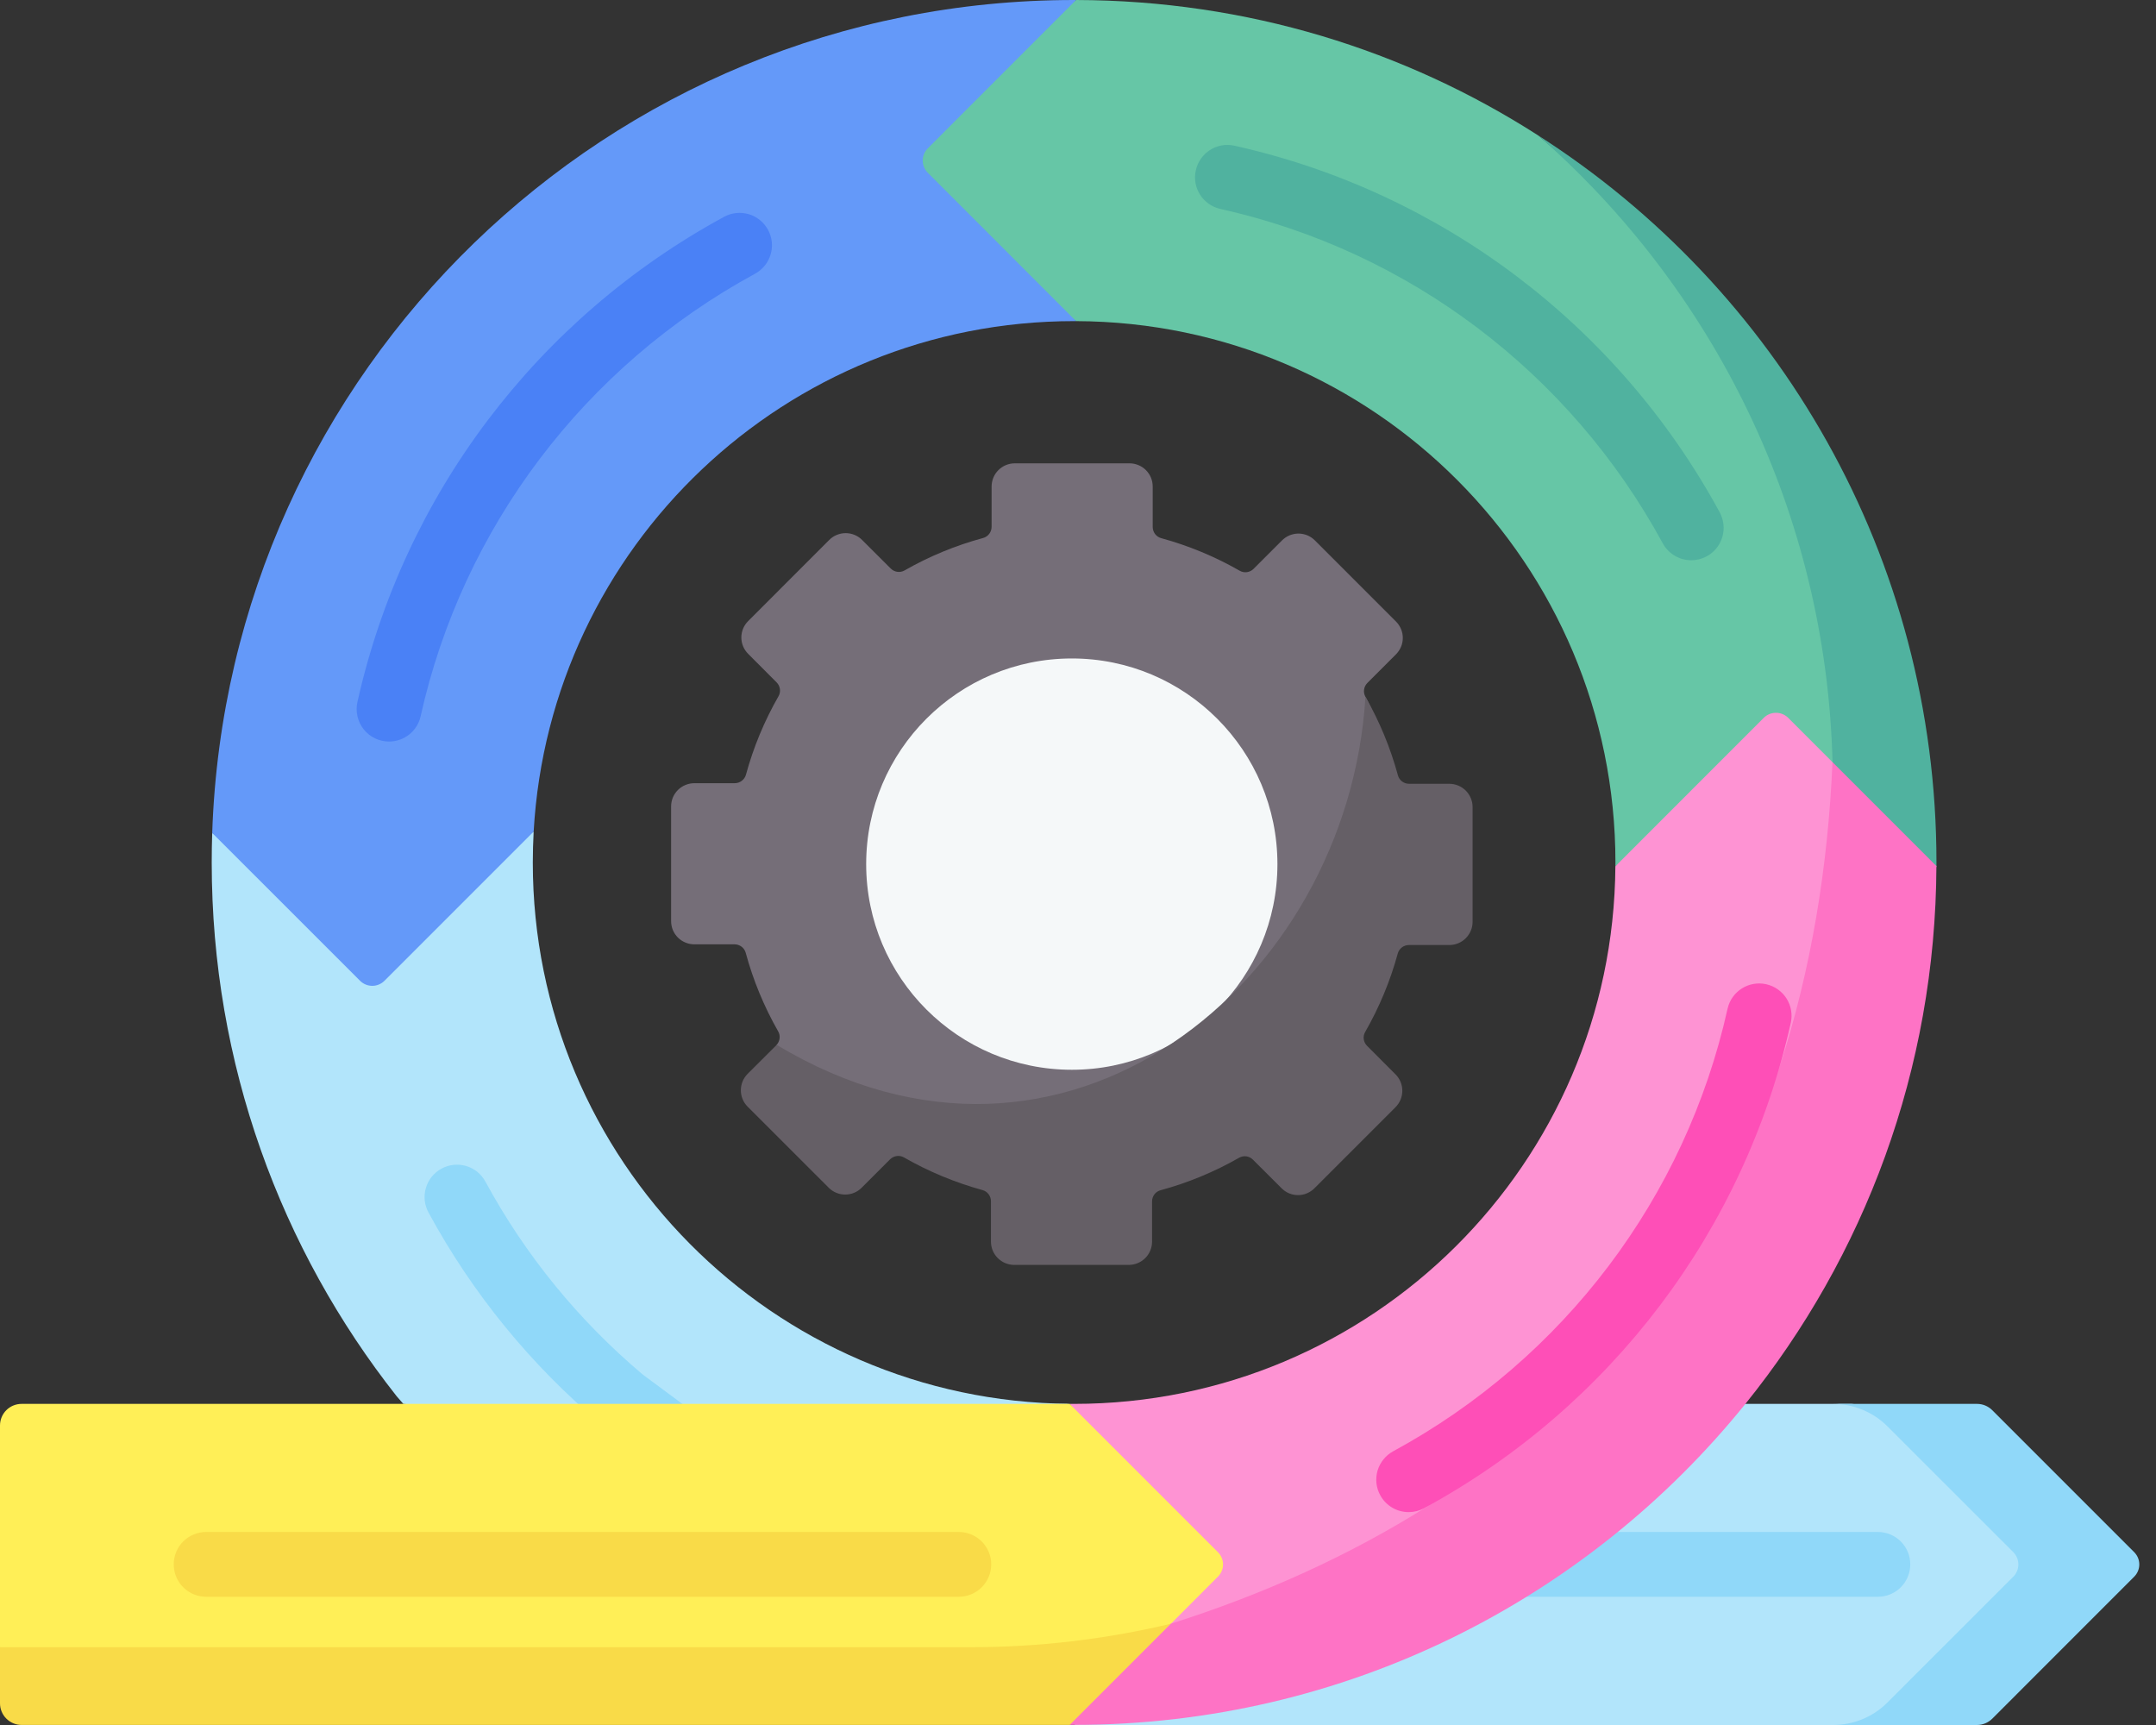 <svg width="40" height="32" viewBox="0 0 40 32" fill="none" xmlns="http://www.w3.org/2000/svg">
<rect x="0" y="0" width="40" height="32" fill="#333333" stroke="none"/>
<path d="M19.997 20.841C22.608 20.841 24.725 18.724 24.725 16.112C24.725 13.501 22.608 11.384 19.997 11.384C17.386 11.384 15.269 13.501 15.269 16.112C15.269 18.724 17.386 20.841 19.997 20.841Z" fill="#F5F8F9"/>
<path d="M26.586 14.728L26.057 14.686C25.961 14.686 25.875 14.623 25.85 14.53C25.71 14.014 25.592 13.38 25.333 12.926C25.285 12.842 25.301 12.737 25.369 12.669L25.899 12.139C25.939 12.098 25.971 12.051 25.993 11.999C26.015 11.947 26.026 11.89 26.026 11.834C26.026 11.777 26.015 11.721 25.993 11.669C25.971 11.617 25.939 11.569 25.899 11.529L24.395 10.025C24.355 9.985 24.308 9.953 24.256 9.931C24.203 9.91 24.147 9.898 24.09 9.898C24.034 9.898 23.977 9.91 23.925 9.931C23.873 9.953 23.825 9.985 23.785 10.025L23.258 10.552C23.19 10.62 23.084 10.636 23.001 10.588C22.542 10.325 22.052 10.122 21.543 9.983C21.45 9.958 21.386 9.872 21.386 9.776V9.026C21.386 8.97 21.375 8.913 21.354 8.861C21.332 8.809 21.3 8.761 21.26 8.721C21.22 8.681 21.172 8.649 21.12 8.628C21.068 8.606 21.012 8.595 20.955 8.595H18.828C18.714 8.595 18.604 8.64 18.523 8.721C18.442 8.802 18.397 8.912 18.397 9.026V9.772C18.397 9.869 18.333 9.955 18.24 9.98C17.73 10.118 17.24 10.32 16.782 10.582C16.698 10.63 16.593 10.614 16.525 10.546L15.994 10.016C15.954 9.976 15.907 9.944 15.855 9.923C15.802 9.901 15.746 9.89 15.69 9.89C15.633 9.89 15.577 9.901 15.525 9.923C15.472 9.944 15.425 9.976 15.385 10.016L13.881 11.521C13.841 11.56 13.809 11.608 13.787 11.66C13.765 11.713 13.754 11.769 13.754 11.825C13.754 11.882 13.765 11.938 13.787 11.99C13.809 12.043 13.841 12.09 13.881 12.13L14.408 12.658C14.476 12.726 14.492 12.832 14.444 12.915C14.181 13.373 13.978 13.863 13.839 14.373C13.813 14.465 13.727 14.529 13.631 14.529H12.882C12.825 14.529 12.769 14.54 12.717 14.562C12.665 14.583 12.617 14.615 12.577 14.655C12.537 14.695 12.505 14.743 12.483 14.795C12.462 14.847 12.451 14.903 12.451 14.96V17.087C12.451 17.144 12.462 17.2 12.483 17.252C12.505 17.305 12.537 17.352 12.577 17.392C12.617 17.432 12.665 17.464 12.717 17.485C12.769 17.507 12.825 17.518 12.882 17.518H13.628C13.724 17.518 13.81 17.582 13.835 17.675C13.973 18.185 14.176 18.675 14.438 19.134C14.484 19.214 14.47 19.314 14.409 19.383C14.409 19.383 14.424 19.475 14.421 19.477L14.153 19.906C14.072 19.987 14.027 20.097 14.027 20.211C14.027 20.326 14.072 20.435 14.153 20.516L15.438 21.802C15.519 21.882 15.629 21.928 15.743 21.928C15.857 21.928 15.967 21.882 16.048 21.802L16.576 21.274C16.644 21.205 16.749 21.19 16.833 21.238C17.286 21.498 17.858 21.742 18.374 21.883C18.466 21.908 18.53 21.994 18.53 22.09V22.84C18.53 22.954 18.575 23.064 18.656 23.144C18.737 23.225 18.846 23.271 18.961 23.271L20.782 23.384C20.896 23.384 21.006 23.339 21.086 23.258C21.167 23.177 21.213 23.067 21.213 22.953V22.207C21.213 22.11 21.276 22.025 21.369 21.999C21.885 21.859 22.548 21.574 23.002 21.315C23.085 21.267 23.191 21.282 23.259 21.351L23.789 21.881C23.829 21.921 23.877 21.953 23.929 21.975C23.981 21.996 24.037 22.008 24.094 22.008C24.151 22.008 24.207 21.996 24.259 21.975C24.311 21.953 24.359 21.921 24.399 21.881L25.719 20.542C25.759 20.502 25.791 20.455 25.813 20.402C25.834 20.35 25.846 20.294 25.846 20.238C25.846 20.181 25.834 20.125 25.813 20.073C25.791 20.02 25.759 19.973 25.719 19.933L25.191 19.405C25.123 19.337 25.108 19.231 25.156 19.147C25.416 18.694 25.632 18.11 25.773 17.595C25.799 17.502 25.884 17.439 25.98 17.439H26.73C26.844 17.439 26.954 17.393 27.035 17.312C27.116 17.232 27.161 17.122 27.161 17.008L27.018 15.16C27.018 15.103 27.007 15.047 26.985 14.995C26.963 14.942 26.931 14.895 26.891 14.855C26.851 14.815 26.804 14.783 26.752 14.761C26.699 14.739 26.643 14.728 26.586 14.728ZM19.886 19.845C17.779 19.845 16.07 18.137 16.07 16.03C16.07 13.923 17.779 12.215 19.886 12.215C21.992 12.215 23.7 13.923 23.7 16.03C23.7 18.137 21.992 19.845 19.886 19.845Z" fill="#756E78"/>
<path d="M27.321 14.972V17.1C27.321 17.214 27.275 17.323 27.195 17.404C27.114 17.485 27.004 17.531 26.89 17.531H26.14C26.044 17.531 25.959 17.594 25.933 17.687C25.794 18.196 25.59 18.686 25.328 19.144C25.279 19.227 25.295 19.334 25.363 19.401L25.891 19.93C25.972 20.011 26.017 20.12 26.017 20.234C26.017 20.349 25.972 20.458 25.891 20.539L24.387 22.043C24.347 22.083 24.299 22.115 24.247 22.137C24.195 22.159 24.138 22.17 24.082 22.17C24.025 22.17 23.969 22.159 23.916 22.137C23.864 22.115 23.817 22.083 23.777 22.043L23.246 21.513C23.213 21.479 23.17 21.458 23.124 21.451C23.077 21.445 23.03 21.454 22.989 21.477C22.53 21.739 22.041 21.942 21.531 22.08C21.437 22.105 21.374 22.19 21.374 22.287V23.033C21.374 23.148 21.329 23.257 21.248 23.338C21.167 23.419 21.057 23.464 20.943 23.465H18.816C18.701 23.464 18.592 23.419 18.511 23.338C18.43 23.257 18.385 23.148 18.385 23.033V22.284C18.385 22.188 18.321 22.102 18.229 22.077C17.719 21.937 17.23 21.734 16.771 21.471C16.688 21.423 16.581 21.439 16.514 21.506L15.986 22.034C15.905 22.115 15.795 22.16 15.681 22.16C15.567 22.16 15.457 22.115 15.376 22.034L13.871 20.53C13.703 20.362 13.703 20.089 13.871 19.92L14.402 19.391C14.405 19.388 14.407 19.385 14.409 19.382C19.748 22.601 25.011 18.227 25.333 12.926C25.595 13.384 25.797 13.874 25.936 14.384C25.961 14.477 26.047 14.54 26.143 14.54H26.89C27.004 14.54 27.114 14.586 27.195 14.667C27.275 14.748 27.321 14.857 27.321 14.972Z" fill="#655F66"/>
<path d="M19.845 26.043L13.371 26.624L7.483 26.043L7.359 25.901C5.211 23.178 3.928 19.739 3.928 16C3.928 15.817 3.931 15.634 3.937 15.452L6.617 17.144C6.677 17.204 6.758 17.238 6.843 17.238C6.928 17.238 7.01 17.204 7.07 17.144L9.901 15.427C9.891 15.616 9.885 15.808 9.885 16C9.885 21.518 14.336 25.998 19.844 26.042L19.845 26.043ZM39.33 29.248L36.917 31.654C36.842 31.729 36.74 31.771 36.634 31.771L34.323 32H19.927L29.081 26.043H34.353L36.567 26.284C36.673 26.284 36.775 26.327 36.85 26.402L39.33 28.795C39.39 28.855 39.424 28.936 39.424 29.021C39.424 29.107 39.39 29.188 39.33 29.248Z" fill="#B2E5FB"/>
<path d="M39.596 29.248L36.962 31.883C36.887 31.957 36.785 32 36.679 32H34.01C34.389 32 34.752 31.849 35.019 31.581L37.353 29.248C37.413 29.188 37.446 29.106 37.446 29.021C37.446 28.936 37.413 28.855 37.353 28.794L35.019 26.461C34.887 26.329 34.729 26.224 34.556 26.152C34.383 26.08 34.197 26.043 34.01 26.043H36.679C36.785 26.043 36.887 26.085 36.962 26.16L39.596 28.794C39.656 28.855 39.69 28.936 39.69 29.021C39.69 29.106 39.656 29.188 39.596 29.248ZM12.769 27.473C12.64 27.474 12.515 27.432 12.412 27.355L11.194 26.453C11.185 26.446 11.175 26.438 11.165 26.43C9.85 25.324 8.768 24 7.95 22.493C7.912 22.424 7.889 22.348 7.88 22.27C7.872 22.191 7.879 22.112 7.902 22.036C7.924 21.96 7.961 21.89 8.011 21.828C8.061 21.767 8.122 21.716 8.191 21.679C8.261 21.641 8.337 21.617 8.415 21.609C8.494 21.601 8.573 21.608 8.649 21.63C8.724 21.653 8.795 21.69 8.856 21.739C8.917 21.789 8.968 21.85 9.006 21.92C9.749 23.288 10.731 24.492 11.925 25.499L13.127 26.39C13.229 26.465 13.304 26.57 13.342 26.691C13.381 26.811 13.38 26.941 13.34 27.061C13.301 27.181 13.224 27.286 13.121 27.36C13.019 27.434 12.896 27.474 12.769 27.473Z" fill="#90D8F9"/>
<path d="M34.84 29.621H27.886C27.726 29.621 27.573 29.558 27.46 29.445C27.348 29.332 27.285 29.18 27.285 29.02C27.285 28.861 27.348 28.708 27.46 28.595C27.573 28.483 27.726 28.419 27.886 28.419H34.84C35 28.419 35.153 28.483 35.265 28.595C35.378 28.708 35.441 28.861 35.441 29.02C35.441 29.18 35.378 29.332 35.265 29.445C35.153 29.558 35 29.621 34.84 29.621Z" fill="#90D8F9"/>
<path d="M35.771 15.847C35.771 15.869 35.927 16.045 35.926 16.067L33.165 14.067C33.105 14.007 33.024 13.973 32.939 13.973C32.854 13.973 32.772 14.007 32.712 14.067L29.97 16.069C29.971 16.046 29.971 16.023 29.971 16C29.971 10.465 25.495 5.977 19.964 5.957L16.117 3.253C16.057 3.193 16.024 3.111 16.024 3.026C16.024 2.941 16.057 2.86 16.117 2.799L19.964 0C23.14 0.007 26.071 0.931 28.531 2.508C32.633 5.945 35.771 10.2 35.771 15.847Z" fill="#66C6A6"/>
<path d="M35.926 16.067C34.986 20.017 33.864 22.988 31.661 25.718C28.728 29.351 25.295 31.782 20.262 31.782L19.845 31.999L22.068 29.248C22.128 29.188 22.162 29.106 22.162 29.021C22.162 28.936 22.128 28.855 22.068 28.794L19.845 26.043H19.927C25.451 26.043 29.933 21.584 29.97 16.07L32.723 13.316C32.783 13.256 32.864 13.223 32.949 13.223C33.034 13.223 33.116 13.256 33.176 13.316L35.926 16.067Z" fill="#FE93D3"/>
<path d="M17.213 3.205L19.964 5.957H19.927C14.573 5.957 10.199 10.146 9.901 15.426L7.133 18.194C7.073 18.254 6.991 18.288 6.907 18.288C6.822 18.288 6.74 18.254 6.68 18.194L3.937 15.452C4.226 6.869 11.275 0 19.927 0H19.964L17.213 2.752C17.153 2.812 17.119 2.893 17.119 2.978C17.119 3.063 17.153 3.145 17.213 3.205Z" fill="#6499F9"/>
<path d="M22.596 29.248L21.722 30.123L19.692 31.51L0.666 31.782C0.559 31.782 0.458 31.739 0.382 31.664C0.307 31.589 0.265 31.487 0.265 31.381L0 30.557V26.444C0 26.337 0.042 26.235 0.117 26.16C0.192 26.085 0.294 26.043 0.401 26.043H19.845L22.596 28.794C22.626 28.824 22.65 28.86 22.666 28.898C22.682 28.937 22.691 28.979 22.691 29.021C22.691 29.063 22.682 29.105 22.666 29.144C22.65 29.183 22.626 29.218 22.596 29.248Z" fill="#FFEF57"/>
<path d="M35.927 16C35.927 16.022 35.927 16.045 35.926 16.067L34.76 15.764L33.999 14.139C33.88 9.501 31.787 5.355 28.531 2.508C32.978 5.349 35.927 10.33 35.927 16Z" fill="#50B29F"/>
<path d="M35.926 16.066C35.911 19.843 34.587 23.312 32.383 26.042C29.451 29.675 24.96 31.998 19.927 31.998H19.845L19.886 31.06L21.721 30.122C25.19 29.02 28.041 27.256 30.46 24.599C32.737 21.795 33.832 18.025 33.998 14.138L35.926 16.066Z" fill="#FE73C5"/>
<path d="M21.722 30.122L19.845 31.999H0.401C0.294 31.999 0.193 31.957 0.117 31.881C0.042 31.806 4.10901e-05 31.704 0 31.598L0 30.557H18.004C19.256 30.557 20.504 30.412 21.722 30.122Z" fill="#F9DB48"/>
<path d="M31.378 10.393C31.27 10.393 31.164 10.364 31.071 10.309C30.978 10.254 30.901 10.174 30.849 10.079C29.131 6.916 26.14 4.655 22.642 3.876C22.317 3.804 22.113 3.483 22.186 3.159C22.258 2.835 22.579 2.63 22.903 2.703C26.74 3.558 30.022 6.037 31.906 9.505C31.943 9.575 31.967 9.651 31.975 9.729C31.984 9.808 31.976 9.887 31.954 9.963C31.931 10.039 31.894 10.109 31.845 10.17C31.795 10.232 31.734 10.283 31.664 10.32C31.577 10.368 31.478 10.393 31.378 10.393Z" fill="#50B29F"/>
<path d="M7.219 13.756C7.128 13.756 7.04 13.736 6.958 13.697C6.877 13.658 6.806 13.602 6.749 13.531C6.693 13.461 6.653 13.379 6.633 13.291C6.612 13.204 6.612 13.113 6.631 13.025C7.486 9.187 9.966 5.906 13.434 4.022C13.503 3.984 13.579 3.96 13.658 3.952C13.736 3.944 13.816 3.951 13.892 3.973C13.967 3.996 14.038 4.033 14.099 4.083C14.16 4.132 14.211 4.194 14.249 4.263C14.287 4.332 14.31 4.408 14.319 4.487C14.327 4.565 14.32 4.645 14.297 4.72C14.275 4.796 14.238 4.866 14.188 4.928C14.138 4.989 14.077 5.04 14.008 5.078C10.845 6.796 8.584 9.788 7.804 13.286C7.775 13.419 7.701 13.538 7.594 13.624C7.488 13.709 7.355 13.756 7.219 13.756Z" fill="#4A81F6"/>
<path d="M26.135 28.051C26.027 28.051 25.921 28.022 25.828 27.967C25.735 27.911 25.658 27.832 25.607 27.737C25.569 27.668 25.545 27.591 25.537 27.513C25.529 27.434 25.536 27.355 25.558 27.279C25.581 27.204 25.618 27.133 25.668 27.072C25.717 27.011 25.778 26.96 25.848 26.922C29.011 25.204 31.272 22.212 32.051 18.714C32.123 18.39 32.444 18.186 32.768 18.258C32.924 18.293 33.059 18.388 33.145 18.522C33.23 18.657 33.259 18.82 33.224 18.975C32.369 22.813 29.89 26.094 26.422 27.978C26.334 28.026 26.235 28.051 26.135 28.051Z" fill="#FE4FB7"/>
<path d="M17.789 29.621H3.824C3.665 29.621 3.512 29.558 3.399 29.445C3.286 29.332 3.223 29.18 3.223 29.02C3.223 28.861 3.286 28.708 3.399 28.595C3.512 28.483 3.665 28.419 3.824 28.419H17.789C17.948 28.419 18.101 28.483 18.214 28.595C18.326 28.708 18.39 28.861 18.39 29.02C18.39 29.18 18.326 29.332 18.214 29.445C18.101 29.558 17.948 29.621 17.789 29.621Z" fill="#F9DB48"/>
</svg>
